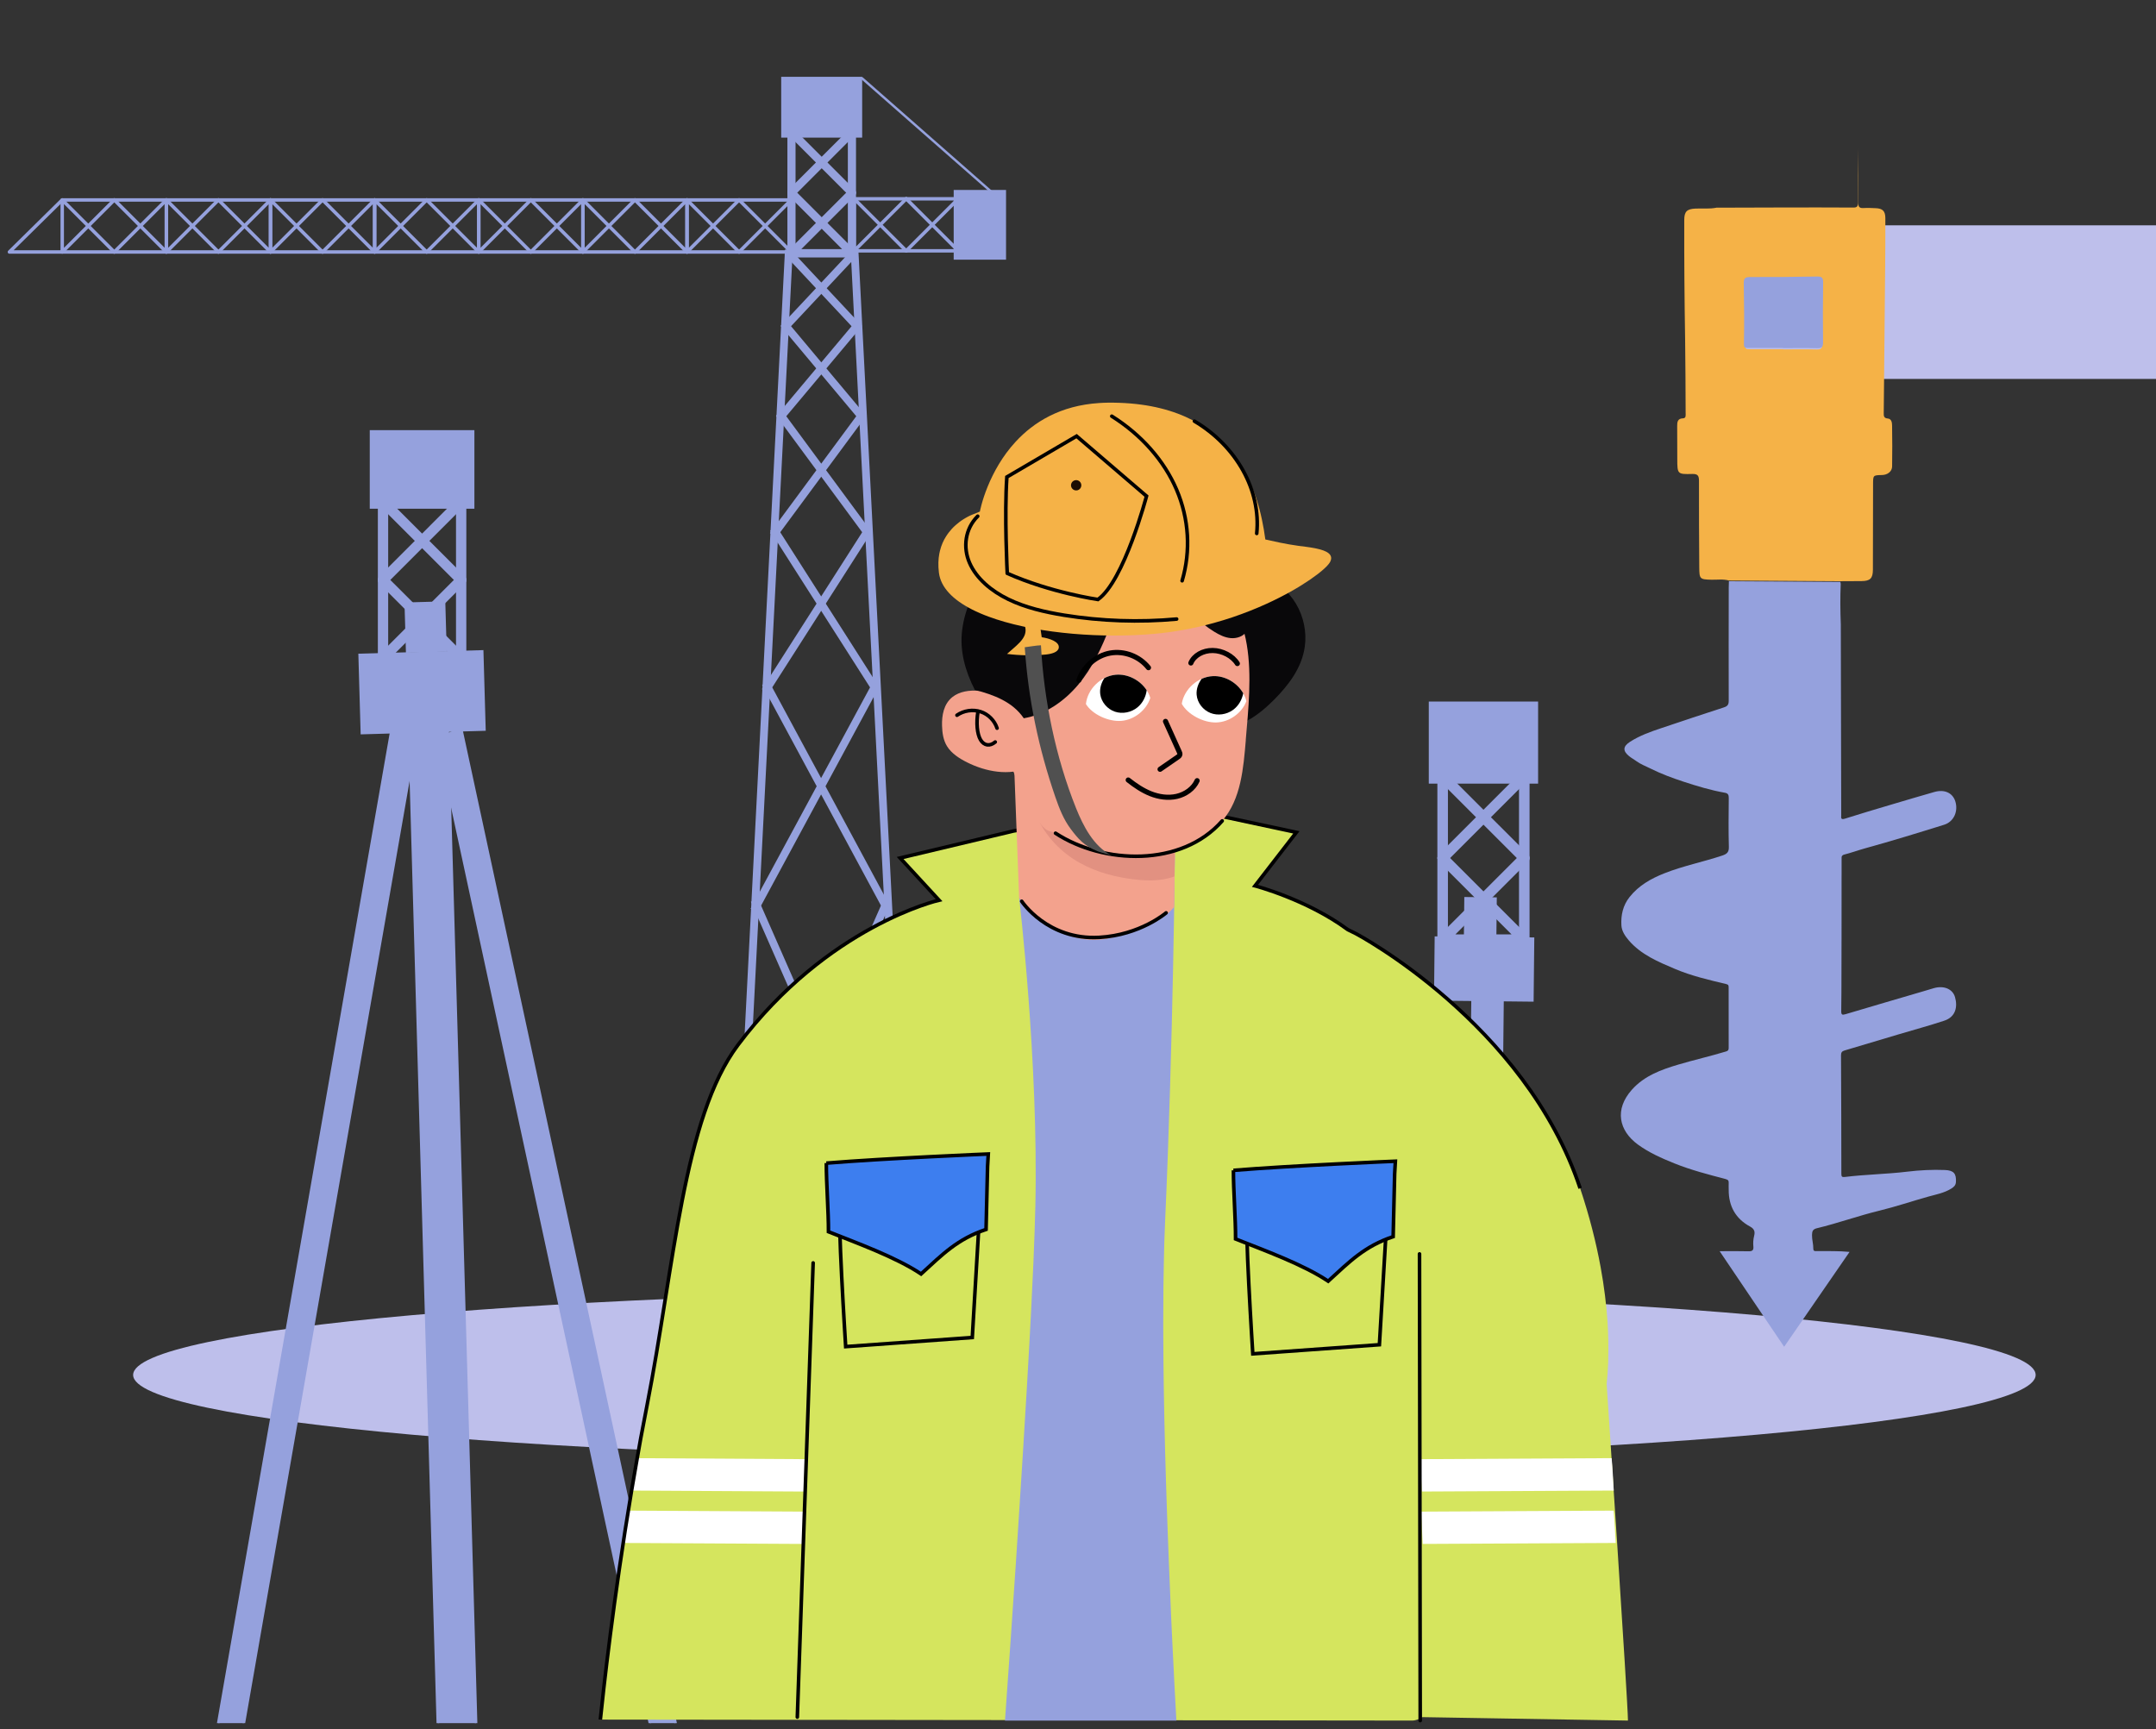 <svg width="288" height="231" viewBox="0 0 288 231" fill="none" xmlns="http://www.w3.org/2000/svg"><rect x="0" y="0" width="288" height="231" fill="#333333" stroke="none"/><g clip-path="url(#a)"><path d="M121.205 165.881H98.318L105.126 33.604H114.394L114.407 33.835L121.202 165.881H121.205ZM98.828 165.392H120.698L113.941 34.09H105.587L98.83 165.392H98.828Z" fill="#95A1DD" stroke="#95A1DD" stroke-width="0.553" stroke-miterlimit="10"/><path d="M114.399 43.863L105.182 34.017L105.531 33.68L114.749 43.526L114.399 43.863Z" fill="#95A1DD" stroke="#95A1DD" stroke-width="0.553" stroke-miterlimit="10"/><path d="M105.023 43.863L104.674 43.526L113.904 33.68L114.251 34.017L105.023 43.863Z" fill="#95A1DD" stroke="#95A1DD" stroke-width="0.553" stroke-miterlimit="10"/><path d="M115.001 55.912L104.682 43.581L105.049 43.267L115.369 55.596L115.001 55.912Z" fill="#95A1DD" stroke="#95A1DD" stroke-width="0.553" stroke-miterlimit="10"/><path d="M104.412 55.912L104.045 55.596L114.38 43.267L114.747 43.581L104.412 55.912Z" fill="#95A1DD" stroke="#95A1DD" stroke-width="0.553" stroke-miterlimit="10"/><path d="M115.775 71.452L104.055 55.558L104.44 55.267L116.16 71.158L115.775 71.452Z" fill="#95A1DD" stroke="#95A1DD" stroke-width="0.553" stroke-miterlimit="10"/><path d="M103.621 71.452L103.236 71.158L114.972 55.267L115.36 55.558L103.621 71.452Z" fill="#95A1DD" stroke="#95A1DD" stroke-width="0.553" stroke-miterlimit="10"/><path d="M116.815 92.245L103.25 70.988L103.655 70.724L117.221 91.982L116.815 92.245Z" fill="#95A1DD" stroke="#95A1DD" stroke-width="0.553" stroke-miterlimit="10"/><path d="M102.56 92.245L102.154 91.982L115.742 70.724L116.148 70.988L102.56 92.245Z" fill="#95A1DD" stroke="#95A1DD" stroke-width="0.553" stroke-miterlimit="10"/><path d="M118.282 121.509L102.178 91.619L102.601 91.383L118.705 121.276L118.282 121.509Z" fill="#95A1DD" stroke="#95A1DD" stroke-width="0.553" stroke-miterlimit="10"/><path d="M101.064 121.511L100.641 121.276L116.777 91.383L117.198 91.619L101.064 121.511Z" fill="#95A1DD" stroke="#95A1DD" stroke-width="0.553" stroke-miterlimit="10"/><path d="M120.505 165.737L100.674 120.608L101.115 120.41L120.943 165.539L120.505 165.737Z" fill="#95A1DD" stroke="#95A1DD" stroke-width="0.553" stroke-miterlimit="10"/><path d="M98.794 165.737L98.353 165.537L118.228 120.41L118.668 120.608L98.794 165.737Z" fill="#95A1DD" stroke="#95A1DD" stroke-width="0.553" stroke-miterlimit="10"/><path d="M113.802 34.093H105.725C105.616 34.093 105.517 34.027 105.477 33.928C105.436 33.827 105.459 33.712 105.535 33.634L109.384 29.785L105.535 25.937C105.431 25.833 105.431 25.663 105.535 25.557C105.639 25.45 105.809 25.453 105.915 25.557L109.764 29.405L113.612 25.557C113.716 25.453 113.886 25.453 113.992 25.557C114.099 25.66 114.096 25.83 113.992 25.937L110.144 29.785L113.992 33.634C114.068 33.71 114.091 33.827 114.051 33.928C114.01 34.029 113.911 34.093 113.802 34.093ZM106.374 33.555H113.154L109.764 30.165L106.374 33.555Z" fill="#95A1DD" stroke="#95A1DD" stroke-width="0.553" stroke-miterlimit="10"/><path d="M113.801 26.015C113.733 26.015 113.664 25.99 113.611 25.937L109.763 22.088L105.914 25.937C105.81 26.041 105.64 26.041 105.534 25.937C105.428 25.833 105.43 25.663 105.534 25.557L109.383 21.708L105.534 17.859C105.458 17.783 105.435 17.667 105.476 17.568C105.516 17.467 105.615 17.403 105.724 17.403H113.801C113.91 17.403 114.009 17.469 114.05 17.568C114.09 17.669 114.067 17.783 113.991 17.859L110.143 21.708L113.991 25.557C114.095 25.66 114.095 25.83 113.991 25.937C113.938 25.99 113.87 26.015 113.801 26.015ZM106.373 17.938L109.763 21.328L113.153 17.938H106.373Z" fill="#95A1DD" stroke="#95A1DD" stroke-width="0.553" stroke-miterlimit="10"/><path d="M113.802 34.093C113.652 34.093 113.533 33.974 113.533 33.824V17.669C113.533 17.52 113.652 17.401 113.802 17.401C113.951 17.401 114.07 17.52 114.07 17.669V33.824C114.07 33.974 113.951 34.093 113.802 34.093Z" fill="#95A1DD" stroke="#95A1DD" stroke-width="0.553" stroke-miterlimit="10"/><path d="M105.726 34.093C105.576 34.093 105.457 33.974 105.457 33.824V17.669C105.457 17.52 105.576 17.401 105.726 17.401C105.875 17.401 105.994 17.52 105.994 17.669V33.824C105.994 33.974 105.875 34.093 105.726 34.093Z" fill="#95A1DD" stroke="#95A1DD" stroke-width="0.553" stroke-miterlimit="10"/><path d="M115.031 10.4V18.246H104.492V10.4H115.031Z" fill="#95A1DD" stroke="#95A1DD" stroke-width="0.277"/><path d="M114.1 33.741C114.069 33.741 114.039 33.736 114.011 33.724C113.925 33.688 113.869 33.605 113.869 33.511V26.556C113.869 26.462 113.925 26.379 114.011 26.343C114.097 26.308 114.196 26.328 114.262 26.394L117.576 29.708L120.89 26.394C120.981 26.303 121.126 26.303 121.217 26.394C121.308 26.485 121.308 26.63 121.217 26.721L117.903 30.035L121.217 33.349C121.308 33.44 121.308 33.584 121.217 33.676C121.126 33.767 120.981 33.767 120.89 33.676L117.576 30.362L114.262 33.676C114.219 33.719 114.158 33.744 114.097 33.744L114.1 33.741ZM114.33 27.113V32.951L117.249 30.032L114.33 27.113Z" fill="#95A1DD"/><path d="M128.01 33.742C127.949 33.742 127.891 33.719 127.846 33.673L124.532 30.359L121.218 33.673C121.126 33.764 120.982 33.764 120.891 33.673C120.799 33.582 120.799 33.438 120.891 33.346L124.205 30.032L120.891 26.718C120.799 26.627 120.799 26.483 120.891 26.391C120.982 26.3 121.126 26.3 121.218 26.391L124.532 29.705L127.846 26.391C127.911 26.326 128.013 26.305 128.096 26.341C128.183 26.376 128.238 26.46 128.238 26.554V33.508C128.238 33.602 128.183 33.686 128.096 33.721C128.069 33.734 128.038 33.739 128.008 33.739L128.01 33.742ZM124.861 30.032L127.78 32.951V27.113L124.861 30.032Z" fill="#95A1DD"/><path d="M128.009 33.742H114.1C113.973 33.742 113.869 33.638 113.869 33.511C113.869 33.385 113.973 33.281 114.1 33.281H128.009C128.136 33.281 128.24 33.385 128.24 33.511C128.24 33.638 128.136 33.742 128.009 33.742Z" fill="#95A1DD"/><path d="M128.009 26.787H114.1C113.973 26.787 113.869 26.683 113.869 26.556C113.869 26.43 113.973 26.326 114.1 26.326H128.009C128.136 26.326 128.24 26.43 128.24 26.556C128.24 26.683 128.136 26.787 128.009 26.787Z" fill="#95A1DD"/><path d="M134.387 34.69V25.376H127.394V34.69H134.387Z" fill="#95A1DD"/><path d="M133.566 26.783C133.523 26.783 133.481 26.768 133.447 26.739L115.04 10.577C114.972 10.519 114.971 10.421 115.038 10.361C115.103 10.3 115.211 10.299 115.279 10.357L133.686 26.519C133.753 26.578 133.755 26.675 133.688 26.736C133.654 26.766 133.609 26.783 133.566 26.783Z" fill="#95A1DD"/><path d="M77.864 33.895C77.803 33.895 77.745 33.872 77.699 33.827L74.385 30.513L71.071 33.827C70.98 33.918 70.835 33.918 70.744 33.827C70.653 33.736 70.653 33.591 70.744 33.5L74.058 30.186L70.744 26.872C70.653 26.781 70.653 26.636 70.744 26.545C70.835 26.454 70.98 26.454 71.071 26.545L74.385 29.859L77.699 26.545C77.765 26.479 77.864 26.459 77.95 26.494C78.036 26.53 78.092 26.613 78.092 26.707V33.662C78.092 33.756 78.036 33.839 77.95 33.875C77.922 33.888 77.892 33.893 77.861 33.893L77.864 33.895ZM74.712 30.186L77.631 33.105V27.267L74.712 30.186Z" fill="#95A1DD"/><path d="M63.953 33.895C63.923 33.895 63.892 33.89 63.864 33.877C63.778 33.842 63.723 33.758 63.723 33.664V26.71C63.723 26.616 63.778 26.532 63.864 26.497C63.951 26.461 64.049 26.482 64.115 26.547L67.429 29.861L70.743 26.547C70.835 26.456 70.979 26.456 71.07 26.547C71.162 26.639 71.162 26.783 71.07 26.874L67.756 30.188L71.07 33.502C71.162 33.593 71.162 33.738 71.07 33.829C70.979 33.92 70.835 33.92 70.743 33.829L67.429 30.515L64.115 33.829C64.072 33.872 64.011 33.898 63.951 33.898L63.953 33.895ZM64.184 27.267V33.105L67.103 30.186L64.184 27.267Z" fill="#95A1DD"/><path d="M77.863 26.94H63.953C63.827 26.94 63.723 26.836 63.723 26.71C63.723 26.583 63.827 26.479 63.953 26.479H77.863C77.99 26.479 78.094 26.583 78.094 26.71C78.094 26.836 77.99 26.94 77.863 26.94Z" fill="#95A1DD"/><path d="M77.863 33.895H63.953C63.827 33.895 63.723 33.791 63.723 33.664C63.723 33.538 63.827 33.434 63.953 33.434H77.863C77.99 33.434 78.094 33.538 78.094 33.664C78.094 33.791 77.99 33.895 77.863 33.895Z" fill="#95A1DD"/><path d="M91.774 33.895C91.713 33.895 91.655 33.872 91.609 33.827L88.295 30.513L84.981 33.827C84.89 33.918 84.746 33.918 84.654 33.827C84.563 33.736 84.563 33.591 84.654 33.5L87.968 30.186L84.654 26.872C84.563 26.781 84.563 26.636 84.654 26.545C84.746 26.454 84.89 26.454 84.981 26.545L88.295 29.859L91.609 26.545C91.675 26.479 91.776 26.459 91.86 26.494C91.946 26.53 92.002 26.613 92.002 26.707V33.662C92.002 33.756 91.946 33.839 91.86 33.875C91.832 33.888 91.802 33.893 91.771 33.893L91.774 33.895ZM88.625 30.186L91.543 33.105V27.267L88.625 30.186Z" fill="#95A1DD"/><path d="M77.865 33.895C77.835 33.895 77.805 33.89 77.777 33.877C77.691 33.842 77.635 33.758 77.635 33.664V26.71C77.635 26.616 77.691 26.532 77.777 26.497C77.863 26.461 77.962 26.482 78.028 26.547L81.341 29.861L84.656 26.547C84.747 26.456 84.891 26.456 84.982 26.547C85.074 26.639 85.074 26.783 84.982 26.874L81.668 30.188L84.982 33.502C85.074 33.593 85.074 33.738 84.982 33.829C84.891 33.92 84.747 33.92 84.656 33.829L81.341 30.515L78.028 33.829C77.984 33.872 77.924 33.898 77.863 33.898L77.865 33.895ZM78.096 27.267V33.105L81.015 30.186L78.096 27.267Z" fill="#95A1DD"/><path d="M91.775 26.94H77.865C77.739 26.94 77.635 26.836 77.635 26.71C77.635 26.583 77.739 26.479 77.865 26.479H91.775C91.902 26.479 92.006 26.583 92.006 26.71C92.006 26.836 91.902 26.94 91.775 26.94Z" fill="#95A1DD"/><path d="M91.775 33.895H77.865C77.739 33.895 77.635 33.791 77.635 33.664C77.635 33.538 77.739 33.434 77.865 33.434H91.775C91.902 33.434 92.006 33.538 92.006 33.664C92.006 33.791 91.902 33.895 91.775 33.895Z" fill="#95A1DD"/><path d="M105.684 33.895C105.623 33.895 105.565 33.872 105.519 33.827L102.205 30.513L98.891 33.827C98.8 33.918 98.656 33.918 98.564 33.827C98.473 33.736 98.473 33.591 98.564 33.5L101.879 30.186L98.564 26.872C98.473 26.781 98.473 26.636 98.564 26.545C98.656 26.454 98.8 26.454 98.891 26.545L102.205 29.859L105.519 26.545C105.585 26.479 105.687 26.459 105.77 26.494C105.856 26.53 105.912 26.613 105.912 26.707V33.662C105.912 33.756 105.856 33.839 105.77 33.875C105.742 33.888 105.712 33.893 105.682 33.893L105.684 33.895ZM102.535 30.186L105.454 33.105V27.267L102.535 30.186Z" fill="#95A1DD"/><path d="M91.773 33.895C91.743 33.895 91.713 33.89 91.685 33.877C91.599 33.842 91.543 33.758 91.543 33.664V26.71C91.543 26.616 91.599 26.532 91.685 26.497C91.771 26.461 91.87 26.482 91.936 26.547L95.25 29.861L98.564 26.547C98.655 26.456 98.799 26.456 98.891 26.547C98.982 26.639 98.982 26.783 98.891 26.874L95.576 30.188L98.891 33.502C98.982 33.593 98.982 33.738 98.891 33.829C98.799 33.92 98.655 33.92 98.564 33.829L95.25 30.515L91.936 33.829C91.893 33.872 91.832 33.898 91.771 33.898L91.773 33.895ZM92.004 27.267V33.105L94.923 30.186L92.004 27.267Z" fill="#95A1DD"/><path d="M105.683 26.94H91.773C91.647 26.94 91.543 26.836 91.543 26.71C91.543 26.583 91.647 26.479 91.773 26.479H105.683C105.81 26.479 105.914 26.583 105.914 26.71C105.914 26.836 105.81 26.94 105.683 26.94Z" fill="#95A1DD"/><path d="M105.683 33.895H91.773C91.647 33.895 91.543 33.791 91.543 33.664C91.543 33.538 91.647 33.434 91.773 33.434H105.683C105.81 33.434 105.914 33.538 105.914 33.664C105.914 33.791 105.81 33.895 105.683 33.895Z" fill="#95A1DD"/><path d="M63.954 33.895C63.893 33.895 63.834 33.872 63.789 33.827L60.475 30.513L57.161 33.827C57.07 33.918 56.925 33.918 56.834 33.827C56.743 33.736 56.743 33.591 56.834 33.5L60.148 30.186L56.834 26.872C56.743 26.781 56.743 26.636 56.834 26.545C56.925 26.454 57.07 26.454 57.161 26.545L60.475 29.859L63.789 26.545C63.855 26.479 63.956 26.459 64.04 26.494C64.126 26.53 64.182 26.613 64.182 26.707V33.662C64.182 33.756 64.126 33.839 64.04 33.875C64.012 33.888 63.981 33.893 63.951 33.893L63.954 33.895ZM60.804 30.186L63.723 33.105V27.267L60.804 30.186Z" fill="#95A1DD"/><path d="M50.045 33.895C50.015 33.895 49.984 33.89 49.956 33.877C49.87 33.842 49.815 33.758 49.815 33.664V26.71C49.815 26.616 49.87 26.532 49.956 26.497C50.042 26.461 50.141 26.482 50.207 26.547L53.521 29.861L56.835 26.547C56.926 26.456 57.071 26.456 57.162 26.547C57.253 26.639 57.253 26.783 57.162 26.874L53.848 30.188L57.162 33.502C57.253 33.593 57.253 33.738 57.162 33.829C57.071 33.92 56.926 33.92 56.835 33.829L53.521 30.515L50.207 33.829C50.164 33.872 50.103 33.898 50.042 33.898L50.045 33.895ZM50.276 27.267V33.105L53.194 30.186L50.276 27.267Z" fill="#95A1DD"/><path d="M63.955 26.94H50.045C49.918 26.94 49.815 26.836 49.815 26.71C49.815 26.583 49.918 26.479 50.045 26.479H63.955C64.082 26.479 64.185 26.583 64.185 26.71C64.185 26.836 64.082 26.94 63.955 26.94Z" fill="#95A1DD"/><path d="M63.955 33.895H50.045C49.918 33.895 49.815 33.791 49.815 33.664C49.815 33.538 49.918 33.434 50.045 33.434H63.955C64.082 33.434 64.185 33.538 64.185 33.664C64.185 33.791 64.082 33.895 63.955 33.895Z" fill="#95A1DD"/><path d="M50.045 33.895C49.985 33.895 49.926 33.872 49.881 33.827L46.567 30.513L43.253 33.827C43.161 33.918 43.017 33.918 42.926 33.827C42.835 33.736 42.835 33.591 42.926 33.5L46.24 30.186L42.926 26.872C42.835 26.781 42.835 26.636 42.926 26.545C43.017 26.454 43.161 26.454 43.253 26.545L46.567 29.859L49.881 26.545C49.947 26.479 50.045 26.459 50.132 26.494C50.218 26.53 50.273 26.613 50.273 26.707V33.662C50.273 33.756 50.218 33.839 50.132 33.875C50.104 33.888 50.073 33.893 50.043 33.893L50.045 33.895ZM46.896 30.186L49.815 33.105V27.267L46.896 30.186Z" fill="#95A1DD"/><path d="M36.135 33.895C36.104 33.895 36.074 33.89 36.046 33.877C35.96 33.842 35.904 33.758 35.904 33.664V26.71C35.904 26.616 35.96 26.532 36.046 26.497C36.132 26.461 36.231 26.482 36.297 26.547L39.611 29.861L42.925 26.547C43.016 26.456 43.161 26.456 43.252 26.547C43.343 26.639 43.343 26.783 43.252 26.874L39.938 30.188L43.252 33.502C43.343 33.593 43.343 33.738 43.252 33.829C43.161 33.92 43.016 33.92 42.925 33.829L39.611 30.515L36.297 33.829C36.254 33.872 36.193 33.898 36.132 33.898L36.135 33.895ZM36.365 27.267V33.105L39.284 30.186L36.365 27.267Z" fill="#95A1DD"/><path d="M50.045 26.94H36.135C36.008 26.94 35.904 26.836 35.904 26.71C35.904 26.583 36.008 26.479 36.135 26.479H50.045C50.171 26.479 50.275 26.583 50.275 26.71C50.275 26.836 50.171 26.94 50.045 26.94Z" fill="#95A1DD"/><path d="M50.045 33.895H36.135C36.008 33.895 35.904 33.791 35.904 33.664C35.904 33.538 36.008 33.434 36.135 33.434H50.045C50.171 33.434 50.275 33.538 50.275 33.664C50.275 33.791 50.171 33.895 50.045 33.895Z" fill="#95A1DD"/><path d="M36.135 33.895C36.074 33.895 36.016 33.872 35.971 33.827L32.657 30.513L29.343 33.827C29.251 33.918 29.107 33.918 29.016 33.827C28.924 33.736 28.924 33.591 29.016 33.5L32.33 30.186L29.016 26.872C28.924 26.781 28.924 26.636 29.016 26.545C29.107 26.454 29.251 26.454 29.343 26.545L32.657 29.859L35.971 26.545C36.036 26.479 36.135 26.459 36.221 26.494C36.307 26.53 36.363 26.613 36.363 26.707V33.662C36.363 33.756 36.307 33.839 36.221 33.875C36.194 33.888 36.163 33.893 36.133 33.893L36.135 33.895ZM32.986 30.186L35.905 33.105V27.267L32.986 30.186Z" fill="#95A1DD"/><path d="M22.225 33.895C22.194 33.895 22.164 33.89 22.136 33.877C22.05 33.842 21.994 33.758 21.994 33.664V26.71C21.994 26.616 22.05 26.532 22.136 26.497C22.222 26.461 22.321 26.482 22.387 26.547L25.701 29.861L29.015 26.547C29.106 26.456 29.25 26.456 29.342 26.547C29.433 26.639 29.433 26.783 29.342 26.874L26.028 30.188L29.342 33.502C29.433 33.593 29.433 33.738 29.342 33.829C29.25 33.92 29.106 33.92 29.015 33.829L25.701 30.515L22.387 33.829C22.344 33.872 22.283 33.898 22.222 33.898L22.225 33.895ZM22.455 27.267V33.105L25.374 30.186L22.455 27.267Z" fill="#95A1DD"/><path d="M36.135 26.94H22.225C22.098 26.94 21.994 26.836 21.994 26.71C21.994 26.583 22.098 26.479 22.225 26.479H36.135C36.261 26.479 36.365 26.583 36.365 26.71C36.365 26.836 36.261 26.94 36.135 26.94Z" fill="#95A1DD"/><path d="M36.135 33.895H22.225C22.098 33.895 21.994 33.791 21.994 33.664C21.994 33.538 22.098 33.434 22.225 33.434H36.135C36.261 33.434 36.365 33.538 36.365 33.664C36.365 33.791 36.261 33.895 36.135 33.895Z" fill="#95A1DD"/><path d="M22.225 33.895C22.164 33.895 22.106 33.872 22.06 33.827L18.746 30.513L15.432 33.827C15.341 33.918 15.197 33.918 15.105 33.827C15.014 33.736 15.014 33.591 15.105 33.5L18.419 30.186L15.105 26.872C15.014 26.781 15.014 26.636 15.105 26.545C15.197 26.454 15.341 26.454 15.432 26.545L18.746 29.859L22.06 26.545C22.126 26.479 22.225 26.459 22.311 26.494C22.397 26.53 22.453 26.613 22.453 26.707V33.662C22.453 33.756 22.397 33.839 22.311 33.875C22.283 33.888 22.253 33.893 22.223 33.893L22.225 33.895ZM19.076 30.186L21.994 33.105V27.267L19.076 30.186Z" fill="#95A1DD"/><path d="M8.313 33.895C8.282 33.895 8.252 33.89 8.224 33.877C8.138 33.842 8.082 33.758 8.082 33.664V26.71C8.082 26.616 8.138 26.532 8.224 26.497C8.31 26.461 8.409 26.482 8.475 26.547L11.789 29.861L15.103 26.547C15.194 26.456 15.338 26.456 15.43 26.547C15.521 26.639 15.521 26.783 15.43 26.874L12.116 30.188L15.43 33.502C15.521 33.593 15.521 33.738 15.43 33.829C15.338 33.92 15.194 33.92 15.103 33.829L11.789 30.515L8.475 33.829C8.432 33.872 8.371 33.898 8.31 33.898L8.313 33.895ZM8.543 27.267V33.105L11.462 30.186L8.543 27.267Z" fill="#95A1DD"/><path d="M22.226 33.895H1.257C1.164 33.895 1.08 33.839 1.045 33.751C1.009 33.664 1.029 33.563 1.095 33.497L8.152 26.542C8.195 26.499 8.253 26.477 8.314 26.477H22.223C22.35 26.477 22.454 26.58 22.454 26.707C22.454 26.834 22.35 26.938 22.223 26.938H8.407L1.82 33.431H22.223C22.35 33.431 22.454 33.535 22.454 33.662C22.454 33.789 22.35 33.893 22.223 33.893L22.226 33.895Z" fill="#95A1DD"/><path d="M144.854 194.964C215.031 194.964 271.923 189.91 271.923 183.677C271.923 177.444 215.031 172.389 144.854 172.389C74.677 172.389 17.785 177.444 17.785 183.677C17.785 189.91 74.677 194.964 144.854 194.964Z" fill="#BEBFEB"/><path d="M48.343 97.928L48.044 87.492L64.41 87.023L64.709 97.459L48.343 97.928Z" fill="#95A1DD" stroke="#95A1DD" stroke-width="0.342"/><path d="M54.391 87.032L54.208 80.654L59.316 80.508L59.498 86.885L54.391 87.032Z" fill="#95A1DD" stroke="#95A1DD" stroke-width="0.342"/><path d="M61.682 97.743L91.769 237.249L92.91 242.544L89.496 242.642L60.441 107.935L58.45 98.702L60.054 98.008L60.056 98.007L60.273 97.91L61.595 97.34L61.682 97.743Z" fill="#95A1DD" stroke="#95A1DD" stroke-width="0.342"/><path d="M55.956 96.225L55.211 100.497L29.643 247.018L26.2 247.119L51.753 100.663L52.754 94.928L55.956 96.225Z" fill="#95A1DD" stroke="#95A1DD" stroke-width="0.342"/><path d="M63.972 243.385L58.864 243.534L54.562 92.938L59.669 92.791L63.972 243.385Z" fill="#95A1DD" stroke="#95A1DD" stroke-width="0.342"/><path d="M61.603 88.261H51.165C51.024 88.261 50.896 88.176 50.844 88.048C50.792 87.917 50.821 87.77 50.919 87.668L55.893 82.695L50.919 77.721C50.785 77.587 50.785 77.367 50.919 77.23C51.053 77.092 51.273 77.096 51.41 77.23L56.384 82.203L61.358 77.23C61.492 77.096 61.711 77.096 61.849 77.23C61.986 77.364 61.983 77.584 61.849 77.721L56.875 82.695L61.849 87.668C61.947 87.766 61.976 87.917 61.924 88.048C61.872 88.179 61.744 88.261 61.603 88.261ZM52.003 87.567H60.765L56.384 83.186L52.003 87.567Z" fill="#95A1DD" stroke="#95A1DD" stroke-width="0.684" stroke-miterlimit="10"/><path d="M61.602 77.823C61.514 77.823 61.425 77.79 61.357 77.721L56.383 72.747L51.41 77.721C51.275 77.855 51.056 77.855 50.918 77.721C50.781 77.587 50.784 77.367 50.918 77.23L55.892 72.256L50.918 67.283C50.82 67.184 50.791 67.034 50.843 66.906C50.895 66.775 51.023 66.693 51.164 66.693H61.602C61.743 66.693 61.871 66.778 61.923 66.906C61.975 67.037 61.946 67.184 61.848 67.283L56.874 72.256L61.848 77.23C61.982 77.364 61.982 77.584 61.848 77.721C61.779 77.79 61.691 77.823 61.602 77.823ZM52.002 67.384L56.383 71.765L60.764 67.384H52.002Z" fill="#95A1DD" stroke="#95A1DD" stroke-width="0.684" stroke-miterlimit="10"/><path d="M61.603 88.261C61.41 88.261 61.256 88.107 61.256 87.913V67.037C61.256 66.844 61.41 66.69 61.603 66.69C61.796 66.69 61.95 66.844 61.95 67.037V87.913C61.95 88.107 61.796 88.261 61.603 88.261Z" fill="#95A1DD" stroke="#95A1DD" stroke-width="0.684" stroke-miterlimit="10"/><path d="M51.163 88.261C50.97 88.261 50.816 88.107 50.816 87.913V67.037C50.816 66.844 50.97 66.69 51.163 66.69C51.357 66.69 51.511 66.844 51.511 67.037V87.913C51.511 88.107 51.357 88.261 51.163 88.261Z" fill="#95A1DD" stroke="#95A1DD" stroke-width="0.684" stroke-miterlimit="10"/><path d="M63.199 57.634V67.789H49.563V57.634H63.199Z" fill="#95A1DD" stroke="#95A1DD" stroke-width="0.342"/><path d="M204.78 125.4L204.692 133.64L191.726 133.502L191.814 125.262L204.78 125.4Z" fill="#95A1DD" stroke="#95A1DD" stroke-width="0.342"/><path d="M199.771 120.046L199.718 125.056L195.719 125.013L195.773 120.003L199.771 120.046Z" fill="#95A1DD" stroke="#95A1DD" stroke-width="0.342"/><path d="M200.707 133.485L200.504 152.546L196.505 152.504L196.708 133.442L200.707 133.485Z" fill="#95A1DD" stroke="#95A1DD" stroke-width="0.342"/><path d="M203.616 125.892H192.712C192.564 125.892 192.431 125.803 192.376 125.67C192.322 125.533 192.352 125.379 192.455 125.273L197.651 120.077L192.455 114.881C192.315 114.741 192.315 114.512 192.455 114.368C192.595 114.225 192.824 114.228 192.968 114.368L198.164 119.564L203.359 114.368C203.5 114.228 203.729 114.228 203.872 114.368C204.016 114.509 204.013 114.738 203.872 114.881L198.677 120.077L203.872 125.273C203.975 125.375 204.006 125.533 203.951 125.67C203.896 125.806 203.763 125.892 203.616 125.892ZM193.587 125.167H202.74L198.164 120.59L193.587 125.167Z" fill="#95A1DD" stroke="#95A1DD" stroke-width="0.684" stroke-miterlimit="10"/><path d="M203.615 114.987C203.523 114.987 203.43 114.953 203.358 114.881L198.163 109.686L192.967 114.881C192.827 115.022 192.598 115.022 192.454 114.881C192.31 114.741 192.314 114.512 192.454 114.368L197.65 109.173L192.454 103.977C192.352 103.874 192.321 103.717 192.375 103.584C192.43 103.447 192.564 103.361 192.711 103.361H203.615C203.762 103.361 203.895 103.45 203.95 103.584C204.005 103.72 203.974 103.874 203.872 103.977L198.676 109.173L203.872 114.368C204.012 114.509 204.012 114.738 203.872 114.881C203.8 114.953 203.707 114.987 203.615 114.987ZM193.586 104.083L198.163 108.66L202.739 104.083H193.586Z" fill="#95A1DD" stroke="#95A1DD" stroke-width="0.684" stroke-miterlimit="10"/><path d="M203.615 125.892C203.413 125.892 203.252 125.731 203.252 125.53V103.721C203.252 103.519 203.413 103.358 203.615 103.358C203.816 103.358 203.977 103.519 203.977 103.721V125.53C203.977 125.731 203.816 125.892 203.615 125.892Z" fill="#95A1DD" stroke="#95A1DD" stroke-width="0.684" stroke-miterlimit="10"/><path d="M192.71 125.892C192.508 125.892 192.348 125.731 192.348 125.53V103.721C192.348 103.519 192.508 103.358 192.71 103.358C192.912 103.358 193.073 103.519 193.073 103.721V125.53C193.073 125.731 192.912 125.892 192.71 125.892Z" fill="#95A1DD" stroke="#95A1DD" stroke-width="0.684" stroke-miterlimit="10"/><path d="M205.29 93.89V104.514H191.03V93.89H205.29Z" fill="#95A1DD" stroke="#95A1DD" stroke-width="0.342"/><path d="M214.834 181.635C214.834 181.635 214.84 181.642 214.834 181.642C214.827 181.823 214.827 181.997 214.816 182.161C214.793 182.62 214.769 183.068 214.738 183.509C214.707 183.974 214.666 184.422 214.618 184.874C214.618 184.874 214.618 184.876 214.618 184.881C214.618 184.881 217.464 227.472 217.464 229.849L189.998 229.391C189.581 229.661 189.119 229.849 188.619 229.849L80.195 229.719C80.582 225.974 81.923 213.705 84.368 199.117C84.611 197.704 84.857 196.254 85.117 194.797C85.275 193.928 85.432 193.062 85.582 192.187C85.859 190.75 86.126 189.31 86.41 187.856C90.084 169.099 91.271 149.342 98.573 139.605C110.565 123.645 125.437 120.255 125.437 120.255L120.242 114.618L132.559 111.684L135.049 111.092L135.404 111.006L150.331 108.585L151.812 108.349H151.819L152.199 108.287L156.313 107.624L156.385 107.606L171.996 110.941L173.169 111.194L167.642 118.34C167.642 118.34 174.558 120.139 180.044 124.192L181.132 124.729C181.132 124.729 203.714 136.653 211.078 158.745C212.309 162.429 213.205 165.952 213.814 169.28C214.286 171.852 214.587 174.312 214.738 176.644C214.847 178.385 214.871 180.044 214.823 181.635H214.834Z" fill="#D5E55E"/><path d="M107.559 194.927L107.371 199.254L84.375 199.124C84.611 197.708 84.857 196.257 85.121 194.797L107.555 194.927H107.559Z" fill="white"/><path d="M107.402 201.935L107.205 206.252L83.117 206.122C83.364 204.709 83.622 203.262 83.898 201.805L107.399 201.935H107.402Z" fill="white"/><path d="M80.195 229.719C80.582 225.974 81.923 213.705 84.368 199.117C84.611 197.704 84.857 196.254 85.117 194.797C85.275 193.928 85.432 193.062 85.582 192.187C85.859 190.75 86.126 189.31 86.41 187.857C90.084 169.099 91.271 149.343 98.573 139.605C110.565 123.645 125.437 120.255 125.437 120.255L120.242 114.618L132.559 111.684L135.049 111.092L135.404 111.006L150.331 108.585L151.812 108.349H151.819L152.199 108.287L156.314 107.624L156.385 107.606L171.996 110.941L173.169 111.194L167.642 118.34C167.642 118.34 174.558 120.139 180.044 124.192L181.132 124.729C181.132 124.729 203.714 136.653 211.078 158.745" stroke="black" stroke-width="0.479"/><path d="M157.142 229.853H134.246C134.434 227.25 134.704 223.474 135.012 218.972C135.146 217.002 135.296 214.895 135.436 212.689C135.522 211.42 135.611 210.117 135.703 208.793C135.83 206.751 135.97 204.637 136.107 202.5C136.476 196.808 136.849 190.86 137.181 185.175C137.307 183.037 137.424 180.934 137.537 178.892C137.608 177.568 137.68 176.265 137.742 174.996C137.851 172.79 137.954 170.676 138.043 168.713C138.162 165.843 138.255 163.271 138.303 161.126C138.737 141.848 136.141 119.968 136.141 119.968L137.222 116.284L156.941 114.225C156.941 114.225 156.718 139.03 155.631 163.295C155.552 164.998 155.497 166.811 155.466 168.713C155.419 170.724 155.395 172.827 155.395 174.996C155.377 176.272 155.388 177.575 155.395 178.892C155.401 180.951 155.425 183.054 155.456 185.175C155.542 190.938 155.709 196.859 155.904 202.5C155.976 204.644 156.055 206.751 156.14 208.793C156.195 210.127 156.243 211.427 156.304 212.689C156.39 214.905 156.486 217.009 156.581 218.972C156.794 223.491 156.999 227.26 157.142 229.853Z" fill="#95A1DD"/><path d="M130.914 161.174L129.878 178.676L112.967 179.894C112.967 179.894 111.773 161.242 112.297 161.516C112.82 161.789 130.914 161.174 130.914 161.174Z" stroke="black" stroke-width="0.479" stroke-miterlimit="10" stroke-linecap="round"/><path d="M110.381 155.376C110.371 157.938 110.679 161.984 110.668 164.546C114.492 166.072 119.685 167.943 123.037 170.187C125.927 167.546 127.894 165.521 131.718 164.238C131.786 161.437 131.851 158.632 131.92 155.831L132.015 154.162C132.015 154.162 118.293 154.733 110.381 155.38V155.376Z" fill="#3D7EEF" stroke="black" stroke-width="0.479" stroke-miterlimit="10"/><path d="M185.297 162.138L184.261 179.641L167.35 180.858C167.35 180.858 166.156 162.207 166.68 162.48C167.203 162.754 185.297 162.138 185.297 162.138Z" stroke="black" stroke-width="0.479" stroke-miterlimit="10" stroke-linecap="round"/><path d="M164.762 156.341C164.752 158.903 165.06 162.949 165.049 165.511C168.873 167.036 174.066 168.907 177.418 171.151C180.308 168.511 182.275 166.486 186.099 165.203C186.167 162.402 186.232 159.597 186.3 156.796L186.396 155.126C186.396 155.126 172.673 155.698 164.762 156.344V156.341Z" fill="#3D7EEF" stroke="black" stroke-width="0.479" stroke-miterlimit="10"/><path d="M149.56 70.728C149.823 70.088 150.387 69.524 151.458 68.911C153.551 67.711 155.99 67.16 158.419 67.396C163.481 67.882 168.139 71.364 168.772 77.076C170.537 77.664 172.124 78.974 173.133 80.674C174.142 82.374 174.566 84.45 174.296 86.383C173.903 89.225 172.121 91.527 170.216 93.45C168.143 95.539 165.564 97.455 162.653 97.185C159.773 96.918 157.307 94.558 155.573 91.965C152.228 86.971 150.798 80.951 149.85 75.075C149.522 73.043 149.129 71.781 149.563 70.724L149.56 70.728Z" fill="#09080A"/><path d="M136.137 119.968C136.137 119.968 140.95 126.617 147.797 125.413C154.645 124.199 156.848 121.155 156.848 121.155L156.916 115.843L157.036 110.859V110.791L156.694 110.661L156.024 110.418L135.494 102.986" fill="#F3A28D"/><path d="M138.117 108.082C139.054 110.88 141.011 113.185 143.309 114.704C145.598 116.222 148.214 117.009 150.834 117.389C152.911 117.686 154.973 117.786 156.892 117.078L156.947 111.454L156.601 111.229L156.239 110.996C156.136 110.979 156.03 110.969 155.927 110.948C150.003 110.072 144.007 109.269 138.121 108.082H138.117Z" fill="#E29181"/><path d="M136.479 120.399C136.479 120.399 139.909 125.622 146.849 125.225C152.322 124.914 155.77 121.948 155.77 121.948" stroke="black" stroke-width="0.479" stroke-miterlimit="10" stroke-linecap="round"/><path d="M166.418 98.86C166.1 102.565 165.793 106.772 163.261 109.662C157.833 115.863 148.352 115.131 140.998 111.307C140.587 111.095 140.218 111.058 139.992 110.958C139.058 110.558 137.865 108.54 136.746 106.184C136.705 106.095 136.661 106.006 136.627 105.927C136.627 105.927 136.627 105.92 136.62 105.92C136.586 105.848 136.558 105.79 136.527 105.729C135.279 103.027 134.143 100.01 133.586 98.464C133.025 97.653 132.539 96.791 132.125 95.902C132.064 95.765 131.999 95.621 131.937 95.478C131.876 95.317 131.797 95.156 131.735 94.999C131.694 94.886 131.653 94.79 131.619 94.681L131.612 94.674C131.4 94.123 131.219 93.542 131.068 92.971C131.062 92.94 131.048 92.923 131.048 92.892C131.034 92.844 131.027 92.806 131.017 92.758C131.01 92.741 131.01 92.717 131.003 92.704C130.997 92.663 130.983 92.618 130.979 92.577C130.531 90.737 130.391 88.804 130.596 86.82C131.599 77.1 140.488 70.098 150.459 71.179C153.766 71.535 156.886 72.787 159.506 74.719C160.036 75.112 160.552 75.54 161.042 75.988C161.856 76.74 162.605 77.561 163.258 78.447C163.648 78.96 164.004 79.494 164.332 80.052C165.447 81.933 166.203 83.999 166.548 86.13C167.236 90.234 166.757 94.742 166.408 98.867L166.418 98.86Z" fill="#F3A28D"/><path d="M159.387 94.513C159.367 95.385 160.078 96.117 160.974 96.148C161.87 96.175 162.613 95.491 162.633 94.619C162.654 93.747 161.942 93.015 161.046 92.984C160.15 92.957 159.408 93.641 159.387 94.513Z" fill="#F3A28D"/><path d="M146.764 94.794C146.744 95.666 147.455 96.398 148.351 96.429C149.247 96.456 149.99 95.772 150.01 94.9C150.031 94.028 149.319 93.296 148.423 93.265C147.527 93.237 146.785 93.921 146.764 94.794Z" fill="#F3A28D"/><path d="M137.401 102.507C134.832 103.704 131.662 103.085 129.182 101.843C128.118 101.31 127.092 100.639 126.507 99.692C126.001 98.871 125.867 97.906 125.84 96.962C125.799 95.587 126.049 94.062 127.215 93.125C128.166 92.362 129.544 92.163 130.8 92.297C132.698 92.502 134.466 93.412 135.588 94.766C137.408 96.962 136.881 99.805 137.405 102.503L137.401 102.507Z" fill="#F3A28D"/><path d="M156.082 71.832C154.119 71.241 152.268 70.536 150.212 70.512C146.905 70.471 143.566 70.683 140.385 71.583C137.204 72.482 134.171 74.114 131.971 76.583C130.1 78.687 128.879 81.365 128.527 84.156C128.171 86.951 128.934 89.66 130.22 92.163C132.782 92.827 135.272 93.764 136.756 95.953C139.64 95.457 142.191 93.672 144.066 91.425C145.94 89.177 147.199 86.482 148.239 83.746C150.838 83.458 153.12 81.68 154.457 79.433C155.866 77.066 157.457 72.821 155.086 71.015C152.463 69.011 148.023 67.916 144.812 67.536C140.799 67.058 136.503 67.868 133.374 70.423C130.244 72.978 128.564 77.452 129.922 81.259" fill="#09080A"/><path d="M155.573 72.465L155.61 72.575C154.078 69.664 151.311 67.43 148.14 66.548C144.969 65.665 141.446 66.144 138.631 67.844C137.044 68.802 135.58 70.355 135.618 72.205" stroke="black" stroke-width="0.684" stroke-miterlimit="10" stroke-linecap="round"/><path d="M157.863 94.01C158.191 92.03 160.028 90.405 162.036 90.323C164.044 90.241 166.007 91.712 166.496 93.661C165.891 95.276 164.194 96.47 162.467 96.514C160.743 96.558 158.636 95.444 157.859 94.01H157.863Z" fill="white"/><path d="M161.683 95.242C160.691 94.848 159.938 93.884 159.849 92.82C159.784 92.057 160.055 91.305 160.516 90.686C160.995 90.474 161.508 90.344 162.035 90.323C163.663 90.255 165.264 91.212 166.071 92.615C165.91 93.487 165.435 94.301 164.72 94.828C163.862 95.457 162.675 95.638 161.686 95.245L161.683 95.242Z" fill="black"/><path d="M145.057 94.052C145.276 92.054 147.023 90.334 149.024 90.142C151.025 89.95 153.064 91.312 153.659 93.231C153.139 94.876 151.511 96.162 149.791 96.299C148.07 96.436 145.908 95.437 145.057 94.052Z" fill="white"/><path d="M148.938 95.074C147.926 94.736 147.125 93.812 146.975 92.755C146.869 91.996 147.098 91.23 147.526 90.587C147.994 90.347 148.497 90.19 149.02 90.142C150.642 89.988 152.294 90.853 153.176 92.211C153.063 93.09 152.632 93.932 151.948 94.493C151.124 95.17 149.951 95.413 148.938 95.074Z" fill="black"/><path d="M155.691 96.37C156.307 97.732 156.919 99.09 157.532 100.448C157.58 100.554 157.627 100.67 157.607 100.793C157.58 100.95 157.45 101.056 157.326 101.135C156.54 101.679 155.75 102.223 154.963 102.767" stroke="black" stroke-width="0.684" stroke-miterlimit="10" stroke-linecap="round"/><path d="M159.913 104.289C159.438 105.359 158.357 106.119 157.191 106.386C156.024 106.652 154.793 106.464 153.698 106.03C152.604 105.592 151.626 104.922 150.709 104.2" stroke="black" stroke-width="0.684" stroke-miterlimit="10" stroke-linecap="round"/><path d="M165.286 88.643C164.657 87.631 163.309 86.913 161.996 86.899C160.682 86.882 159.489 87.569 159.078 88.568" stroke="black" stroke-width="0.684" stroke-miterlimit="10" stroke-linecap="round"/><path d="M153.413 89.194C152.209 87.679 150.181 86.906 148.299 87.241C146.422 87.576 144.763 89.013 144.123 90.857" stroke="black" stroke-width="0.684" stroke-miterlimit="10" stroke-linecap="round"/><path d="M163.262 109.662C157.833 115.863 147.394 115.484 140.998 111.307" stroke="black" stroke-width="0.479" stroke-miterlimit="10" stroke-linecap="round"/><path d="M133.188 97.277C132.853 96.251 131.998 95.396 130.993 95.078C129.939 94.732 128.735 94.927 127.832 95.546" stroke="black" stroke-width="0.479" stroke-miterlimit="10" stroke-linecap="round"/><path d="M132.943 99.124C132.225 99.733 131.455 99.62 130.983 98.833C130.511 98.046 130.384 96.514 130.644 95.036" stroke="black" stroke-width="0.479" stroke-miterlimit="10" stroke-linecap="round"/><path d="M157.405 71.275C161.369 73.508 164.564 77.072 166.356 81.255C166.787 82.264 167.119 83.496 166.49 84.395C166.038 85.042 165.18 85.316 164.393 85.244C163.606 85.172 162.878 84.809 162.204 84.395C158.164 81.916 155.49 77.343 155.308 72.605C155.278 71.825 155.428 70.868 156.157 70.584C156.769 70.755 156.848 70.96 157.402 71.275H157.405Z" fill="#09080A"/><path d="M177.627 75.147C177.072 76.087 173.95 78.495 169.151 80.677C167.783 81.3 166.281 81.902 164.667 82.449C163.842 82.726 162.984 82.99 162.101 83.233C160.788 83.595 159.413 83.91 157.99 84.163C156.779 84.382 155.531 84.553 154.248 84.669C147.342 85.298 139.017 84.669 133.086 82.733C132.744 82.624 132.412 82.507 132.09 82.388C131.287 82.094 130.538 81.772 129.853 81.423C127.326 80.14 125.663 78.499 125.421 76.494C125.362 76.022 125.342 75.574 125.352 75.15C125.362 74.722 125.407 74.322 125.479 73.946C125.503 73.82 125.53 73.696 125.561 73.577C125.742 72.838 126.029 72.198 126.378 71.651C126.436 71.559 126.495 71.47 126.556 71.384C126.618 71.299 126.679 71.213 126.741 71.131C126.861 70.974 126.984 70.827 127.11 70.69C127.127 70.673 127.141 70.656 127.155 70.638C127.216 70.577 127.274 70.515 127.333 70.454C127.401 70.385 127.473 70.32 127.541 70.255C127.613 70.19 127.678 70.129 127.75 70.071C127.89 69.948 128.027 69.838 128.164 69.736C128.177 69.725 128.195 69.715 128.205 69.701C128.311 69.629 128.41 69.558 128.506 69.489C128.595 69.431 128.68 69.376 128.766 69.325C128.827 69.284 128.896 69.246 128.957 69.209C129.053 69.154 129.149 69.099 129.238 69.051C129.31 69.01 129.381 68.976 129.45 68.942C129.491 68.921 129.528 68.904 129.566 68.887C129.6 68.87 129.638 68.853 129.669 68.839C129.73 68.812 129.782 68.785 129.836 68.767C129.99 68.699 130.11 68.655 130.182 68.631C130.237 68.614 130.264 68.603 130.264 68.603L130.343 68.569L130.698 68.422C130.698 68.422 130.715 68.415 130.722 68.412C130.828 68.364 130.893 68.34 130.893 68.34C130.893 68.34 131.143 66.938 131.933 65.005C132.131 64.516 132.364 63.993 132.638 63.449C133.113 62.505 133.701 61.499 134.433 60.507C134.81 59.994 135.227 59.488 135.685 58.995C138.09 56.392 141.64 54.176 146.812 53.841C147.188 53.813 147.581 53.8 147.975 53.793C165.132 53.618 168.166 65.785 169.004 71.925C169.01 71.972 169.017 72.02 169.024 72.065C169.024 72.065 169.103 72.082 169.243 72.116C169.893 72.267 171.86 72.708 173.433 72.916C174.086 73.002 174.904 73.091 175.653 73.238C175.735 73.255 175.814 73.269 175.892 73.289C176.553 73.43 177.134 73.624 177.483 73.915C177.842 74.213 177.948 74.61 177.63 75.153L177.627 75.147Z" fill="#F5B247"/><path d="M134.55 76.59C134.55 76.59 134.149 68.751 134.498 63.722L143.812 58.263L153.153 66.278C153.153 66.278 150.147 77.64 146.665 80.086C146.665 80.086 140.381 79.186 134.553 76.594L134.55 76.59Z" stroke="black" stroke-width="0.479" stroke-miterlimit="10" stroke-linecap="round"/><path d="M148.512 55.599C152.459 58.075 155.51 61.533 157.169 65.415C158.828 69.298 159.088 73.584 157.908 77.585" stroke="black" stroke-width="0.479" stroke-miterlimit="10" stroke-linecap="round"/><path d="M130.603 68.959C128.903 70.649 128.612 73.139 129.522 75.212C130.432 77.281 132.405 78.947 134.69 80.055C136.975 81.166 139.564 81.765 142.164 82.186C147.1 82.983 152.179 83.157 157.176 82.699" stroke="black" stroke-width="0.479" stroke-miterlimit="10" stroke-linecap="round"/><path d="M159.553 56.263C165.183 59.604 168.463 65.518 167.875 71.261" stroke="black" stroke-width="0.479" stroke-miterlimit="10" stroke-linecap="round"/><path d="M144.414 64.626C144.527 64.988 144.322 65.375 143.959 65.487C143.597 65.6 143.21 65.395 143.097 65.033C142.985 64.67 143.19 64.284 143.552 64.171C143.915 64.058 144.301 64.263 144.414 64.626Z" fill="#1C0E03"/><path d="M189.715 194.927L189.927 199.253L215.566 199.123C215.464 197.547 215.426 196.247 215.283 194.793L189.718 194.927H189.715Z" fill="white"/><path d="M189.834 201.938L190.047 206.252L215.829 206.122C215.726 204.55 215.688 203.254 215.544 201.805L189.837 201.938H189.834Z" fill="white"/><path d="M136.435 82.959C137.053 83.488 137.125 84.297 136.839 84.931C136.553 85.566 135.975 86.081 135.41 86.578C135.115 86.839 134.816 87.095 134.52 87.356C136.245 87.572 137.988 87.6 139.683 87.439C140.439 87.364 141.33 87.143 141.43 86.548C141.564 85.737 140.196 85.275 139.153 85.128C139.018 84.182 138.883 83.241 138.748 82.295C137.536 82.542 136.319 82.789 135.107 83.037" fill="#F5B247"/><path d="M148.398 114.242C146.042 112.987 144.69 110.323 143.741 107.966C140.994 101.123 139.437 93.441 139.051 86.202C138.491 86.213 137.35 86.419 136.886 86.466C137.35 93.384 138.738 99.992 140.99 106.521C141.498 107.989 142.071 109.464 143.024 110.736C143.977 112.008 144.812 113.013 146.638 113.726C147.064 113.894 148.395 114.241 148.395 114.241L148.398 114.242Z" fill="#505050"/><path d="M108.62 168.712L106.506 229.387" stroke="black" stroke-width="0.479" stroke-miterlimit="10" stroke-linecap="round"/><path d="M189.619 167.509L189.715 229.853" stroke="black" stroke-width="0.479" stroke-miterlimit="10" stroke-linecap="round"/><path d="M245.984 130.07C245.977 131.738 245.984 133.408 245.954 135.075C245.946 135.564 246.082 135.617 246.525 135.486C249.98 134.454 253.44 133.447 256.899 132.431C257.371 132.292 257.841 132.146 258.314 132.009C259.633 131.628 260.835 132.092 261.154 133.211C261.521 134.5 261.241 135.848 259.724 136.35C257.72 137.014 255.679 137.565 253.655 138.167C251.234 138.888 248.813 139.615 246.39 140.334C246.05 140.434 245.921 140.604 245.924 140.985C245.954 146.253 245.967 151.522 245.97 156.789C245.97 157.164 246.029 157.281 246.443 157.23C249.205 156.887 251.995 156.858 254.762 156.523C256.435 156.321 258.123 156.233 259.81 156.301C260.982 156.35 261.341 156.783 261.275 157.905C261.248 158.353 260.986 158.576 260.65 158.785C259.706 159.373 258.626 159.564 257.577 159.857C255.389 160.468 253.234 161.202 251.029 161.737C248.225 162.418 245.513 163.404 242.712 164.077C242.158 164.21 242.061 164.468 242.049 164.981C242.037 165.604 242.233 166.193 242.223 166.809C242.216 167.229 242.558 167.126 242.799 167.129C244.181 167.148 245.564 167.096 247.065 167.241C244.139 171.485 241.258 175.663 238.327 179.914C235.441 175.639 232.607 171.438 229.711 167.146C231.079 167.146 232.335 167.122 233.59 167.158C234.108 167.172 234.26 166.985 234.215 166.504C234.171 166.034 234.201 165.574 234.317 165.101C234.439 164.605 234.413 164.199 233.778 163.855C231.85 162.816 230.9 161.126 230.921 158.918C230.924 158.632 230.903 158.346 230.92 158.06C230.938 157.731 230.857 157.599 230.48 157.5C228.183 156.898 225.885 156.307 223.669 155.416C221.949 154.724 220.248 153.967 218.774 152.886C216.271 151.048 215.615 148.231 217.993 145.568C219.651 143.711 221.91 142.892 224.2 142.214C226.305 141.591 228.451 141.103 230.556 140.467C230.86 140.375 230.918 140.258 230.918 139.984C230.911 137.29 230.91 134.597 230.914 131.903C230.914 131.635 230.883 131.529 230.556 131.452C228.256 130.905 225.943 130.367 223.765 129.446C221.516 128.493 219.228 127.547 217.571 125.621C217.075 125.044 216.631 124.369 216.588 123.63C216.509 122.267 216.786 120.958 217.68 119.833C218.909 118.289 220.541 117.37 222.34 116.659C224.849 115.667 227.501 115.147 230.053 114.295C230.668 114.089 230.963 113.863 230.943 113.135C230.881 110.967 230.91 108.796 230.93 106.627C230.934 106.216 230.854 105.98 230.412 105.903C228.52 105.569 226.682 105.014 224.863 104.416C223.377 103.928 221.903 103.38 220.496 102.679C219.843 102.354 219.155 102.098 218.56 101.662C218.254 101.435 217.911 101.255 217.617 101.016C216.756 100.315 216.786 99.714 217.727 99.105C219.029 98.265 220.48 97.751 221.939 97.263C224.72 96.333 227.498 95.394 230.291 94.496C230.797 94.332 230.926 94.096 230.924 93.59C230.908 88.56 230.92 83.529 230.926 78.499C230.926 78.213 230.941 77.928 230.95 77.644C235.911 77.674 240.874 77.704 245.835 77.732C245.851 77.822 245.868 77.914 245.884 78.003C245.807 79.808 245.827 81.616 245.896 83.423C245.914 91.815 245.933 100.208 245.951 108.6C245.951 108.719 245.961 108.839 245.951 108.958C245.914 109.348 245.967 109.516 246.45 109.363C248.519 108.707 250.599 108.092 252.679 107.473C254.58 106.907 256.483 106.345 258.39 105.801C259.737 105.416 260.824 105.909 261.187 107.036C261.615 108.368 260.994 109.772 259.707 110.174C256.212 111.266 252.713 112.342 249.181 113.315C248.225 113.578 247.29 113.927 246.323 114.169C246.169 114.208 246.023 114.321 245.999 114.514L246.004 114.518C246.004 114.673 246.003 114.827 246.002 114.981C246.002 115.231 246.002 115.484 246.002 115.738C246.002 116.111 246.002 116.484 246.002 116.857C246.002 116.96 246 117.065 245.999 117.17C245.999 119.681 245.997 122.192 245.996 124.701C245.996 124.915 245.996 125.133 245.996 125.349C245.996 125.515 245.993 125.68 245.992 125.844C245.99 127.251 245.987 128.66 245.984 130.07Z" fill="#95A1DD"/><path d="M288.001 30.1H226.434V50.622H288.001V30.1Z" fill="#BEBFEB"/><path d="M229.272 27.744C232.28 27.735 235.286 27.723 238.294 27.717C241.383 27.713 244.474 27.705 247.563 27.727C248.059 27.731 248.19 27.578 248.189 27.087C248.179 24.67 248.205 22.253 248.218 19.838C248.222 22.236 248.246 24.634 248.217 27.03C248.21 27.621 248.371 27.834 248.954 27.792C249.488 27.755 250.028 27.792 250.564 27.812C251.48 27.848 251.841 28.192 251.846 29.127C251.855 31.335 251.841 33.542 251.822 35.751C251.763 42.208 251.697 48.666 251.632 55.123C251.628 55.52 251.604 55.864 252.169 55.909C252.673 55.949 252.74 56.452 252.746 56.831C252.775 58.659 252.781 60.488 252.75 62.316C252.739 62.99 252.14 63.444 251.398 63.459C250.199 63.485 250.208 63.485 250.206 64.7C250.204 68.499 250.197 72.297 250.184 76.097C250.18 77.26 249.825 77.617 248.675 77.628C247.625 77.638 246.575 77.638 245.523 77.644C240.67 77.614 235.817 77.585 230.962 77.555C230.185 77.33 229.391 77.465 228.606 77.444C227.071 77.404 226.999 77.36 226.989 75.779C226.966 71.934 226.938 68.088 226.952 64.243C226.954 63.538 226.779 63.297 226.053 63.317C224.057 63.369 224.057 63.337 224.052 61.295C224.048 59.846 224.043 58.399 224.039 56.951C224.038 56.398 224.067 55.906 224.823 55.883C225.244 55.87 225.171 55.464 225.168 55.159C225.147 51.907 225.154 48.655 225.101 45.404C225.014 40.065 224.97 34.726 224.984 29.386C224.987 28.253 225.343 27.915 226.486 27.864C227.414 27.822 228.348 27.932 229.269 27.748L229.272 27.744ZM238.206 46.645V46.672C239.701 46.672 241.197 46.645 242.69 46.684C243.29 46.702 243.438 46.488 243.432 45.91C243.408 43.25 243.403 40.59 243.442 37.929C243.452 37.3 243.295 37.106 242.671 37.118C239.753 37.169 236.833 37.199 233.915 37.186C233.269 37.184 233.084 37.362 233.095 38.019C233.141 40.702 233.172 43.388 233.117 46.071C233.106 46.62 233.259 46.649 233.651 46.647C235.17 46.643 236.689 46.646 238.207 46.646L238.206 46.645Z" fill="#F5B247"/><path d="M238.171 46.478C236.615 46.478 235.059 46.475 233.503 46.48C233.1 46.48 232.944 46.453 232.955 45.903C233.011 43.217 232.98 40.53 232.932 37.843C232.921 37.185 233.11 37.007 233.773 37.009C236.763 37.022 239.754 36.994 242.744 36.941C243.384 36.929 243.545 37.124 243.535 37.753C243.494 40.416 243.5 43.079 243.524 45.742C243.53 46.32 243.379 46.534 242.764 46.517C241.234 46.475 239.701 46.504 238.169 46.504V46.477L238.171 46.478Z" fill="#95A1DD"/></g><defs><clipPath id="a"><rect width="288" height="230.195" fill="white"/></clipPath></defs></svg>